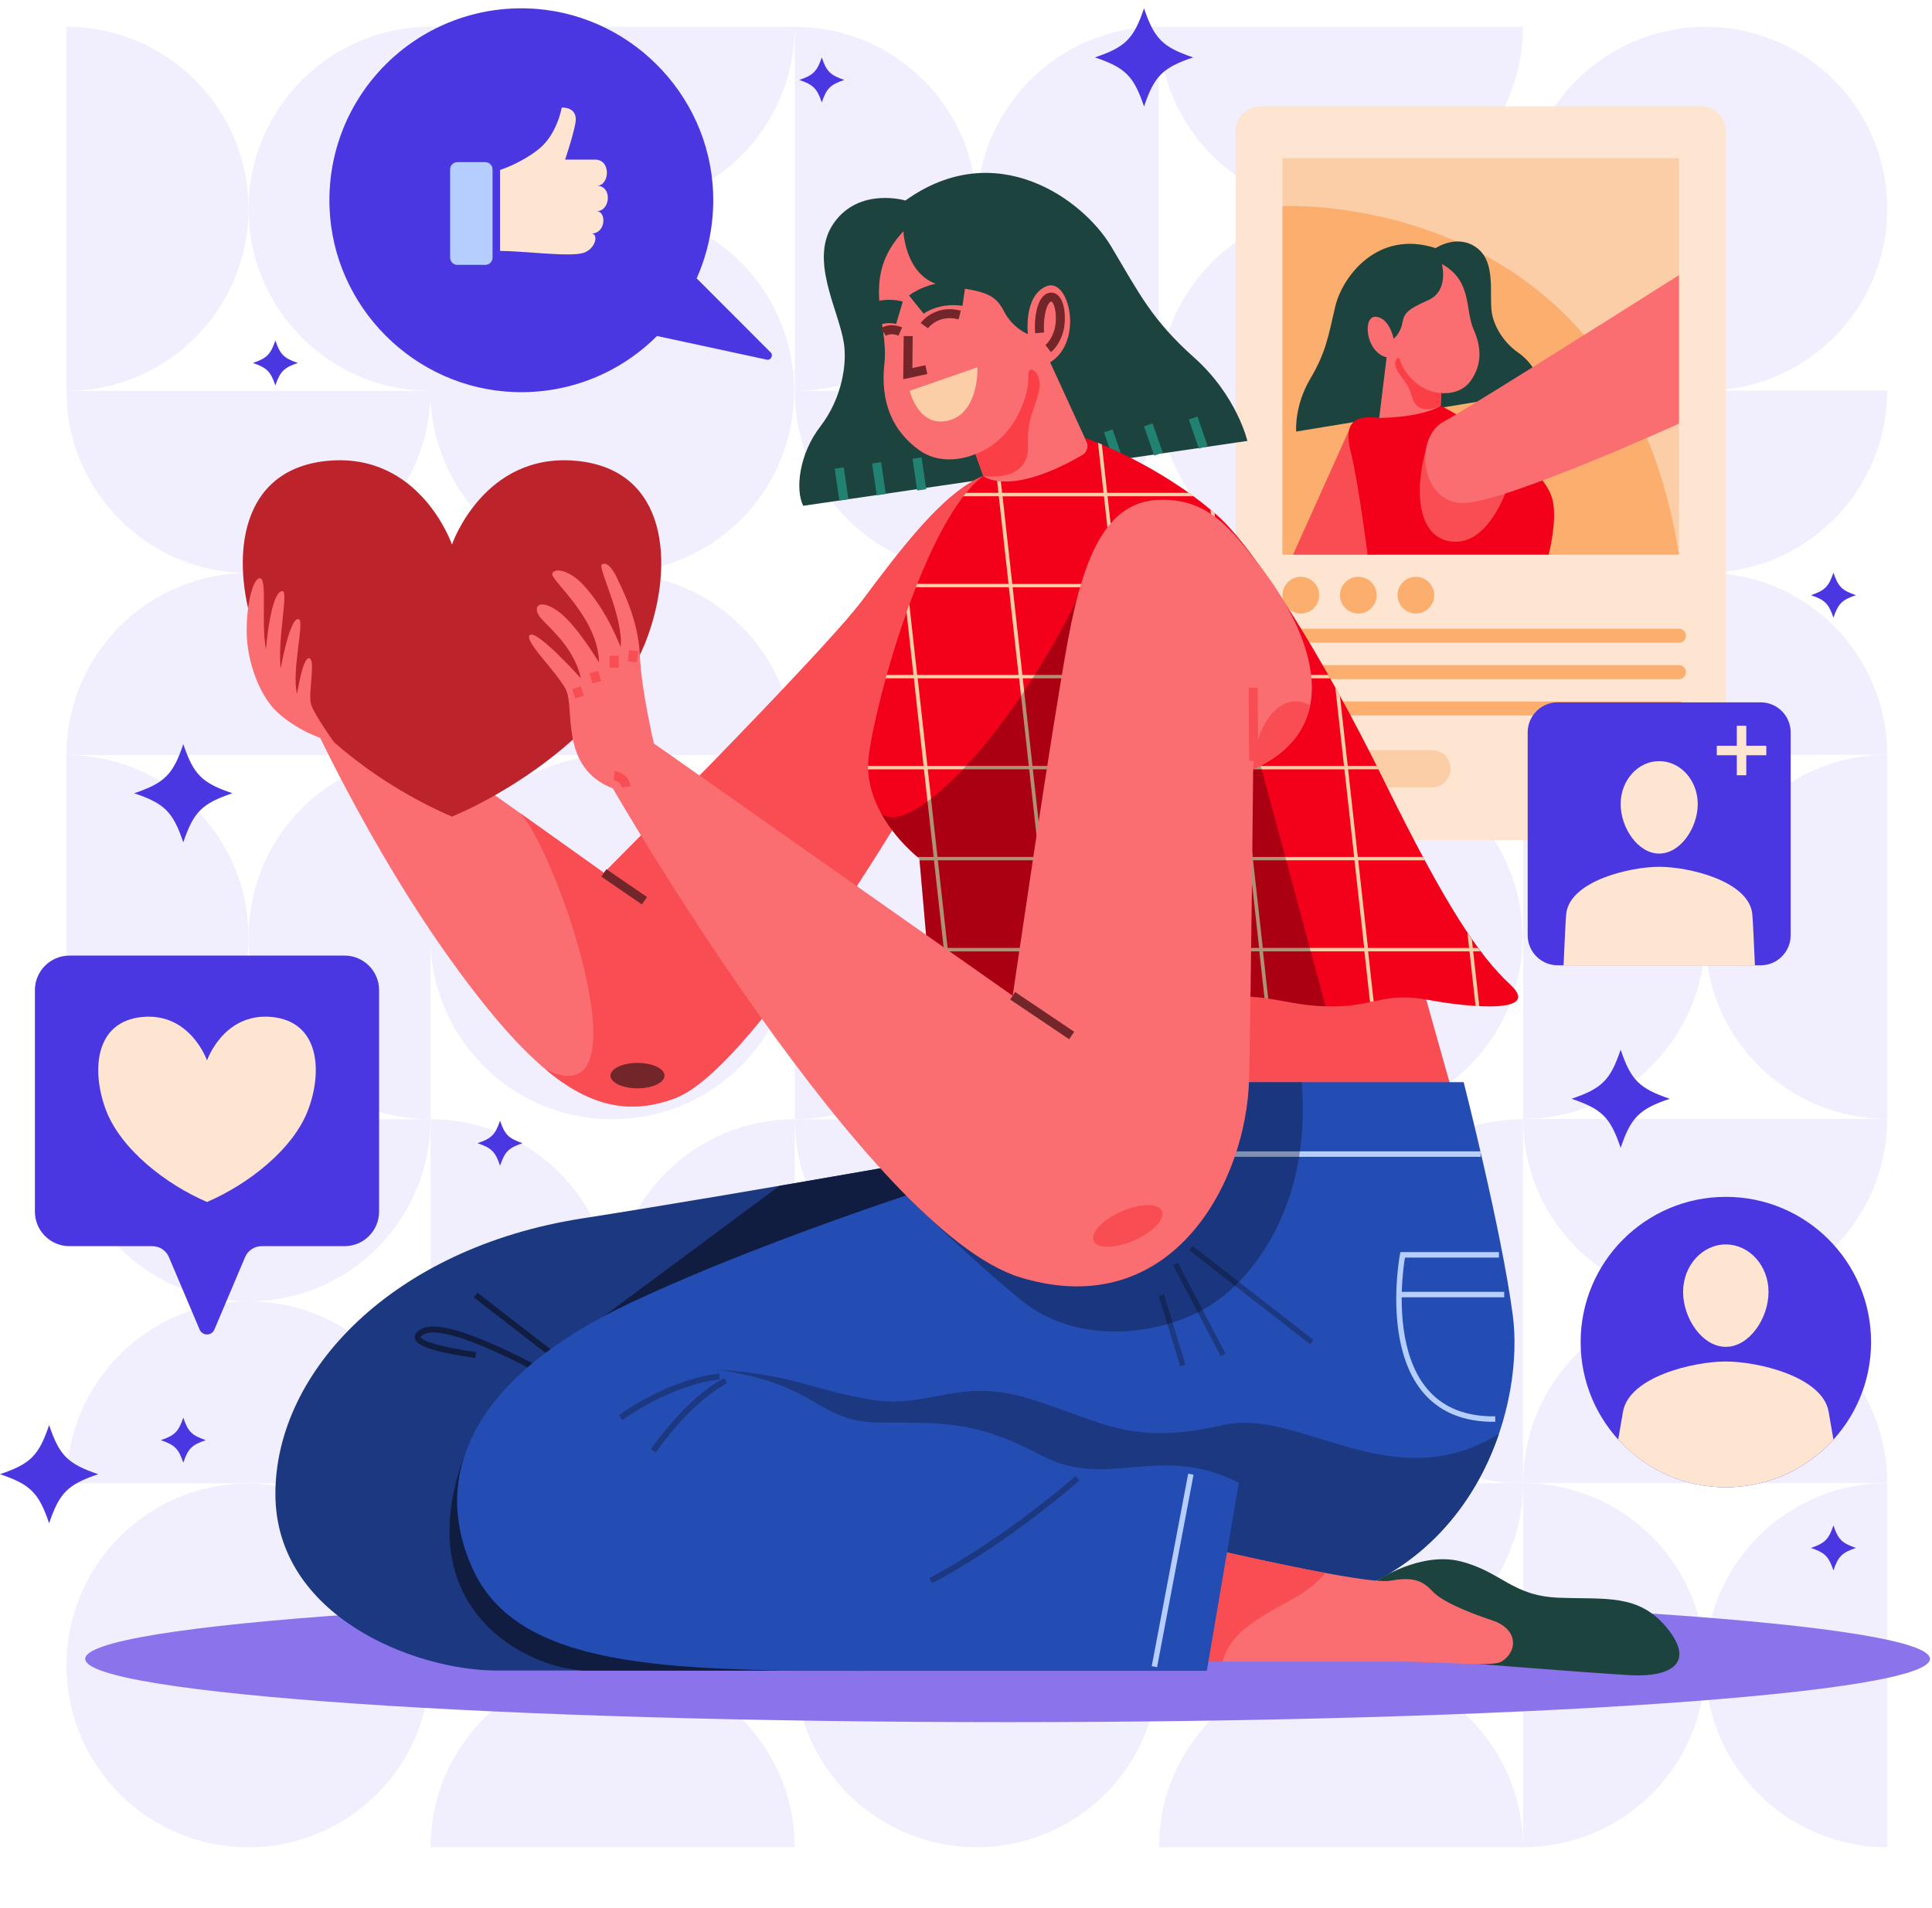 <?xml version="1.0" encoding="UTF-8"?> <svg xmlns="http://www.w3.org/2000/svg" width="163" height="161" viewBox="0 0 163 161" fill="none"><g id="Group 40732"><g id="Group" opacity="0.08"><path id="Vector" fill-rule="evenodd" clip-rule="evenodd" d="M5.604 32.982C14.088 32.982 20.964 26.102 20.964 17.622C20.964 9.138 14.088 2.262 5.604 2.262V32.986V32.982Z" fill="#4B37E1"></path><path id="Vector_2" fill-rule="evenodd" clip-rule="evenodd" d="M36.328 2.258C27.844 2.258 20.968 9.134 20.968 17.618C20.968 26.102 27.844 32.978 36.328 32.978V2.258Z" fill="#4B37E1"></path><path id="Vector_3" fill-rule="evenodd" clip-rule="evenodd" d="M5.604 94.428C14.088 94.428 20.964 87.547 20.964 79.067C20.964 70.583 14.088 63.707 5.604 63.707V94.432V94.428Z" fill="#4B37E1"></path><path id="Vector_4" fill-rule="evenodd" clip-rule="evenodd" d="M36.328 63.705C27.844 63.705 20.968 70.581 20.968 79.065C20.968 87.55 27.844 94.426 36.328 94.426V63.701V63.705Z" fill="#4B37E1"></path><path id="Vector_5" fill-rule="evenodd" clip-rule="evenodd" d="M36.328 125.152C44.812 125.152 51.688 118.276 51.688 109.792C51.688 101.308 44.812 94.432 36.328 94.432V125.156V125.152Z" fill="#4B37E1"></path><path id="Vector_6" fill-rule="evenodd" clip-rule="evenodd" d="M67.049 94.432C58.565 94.432 51.688 101.308 51.688 109.792C51.688 118.276 58.565 125.152 67.049 125.152V94.428V94.432Z" fill="#4B37E1"></path><path id="Vector_7" fill-rule="evenodd" clip-rule="evenodd" d="M36.328 63.702C36.328 55.218 29.452 48.342 20.968 48.342C12.483 48.342 5.607 55.218 5.607 63.702H36.332H36.328Z" fill="#4B37E1"></path><path id="Vector_8" fill-rule="evenodd" clip-rule="evenodd" d="M67.049 63.702C67.049 55.218 60.172 48.342 51.688 48.342C43.204 48.342 36.328 55.218 36.328 63.702H67.053H67.049Z" fill="#4B37E1"></path><path id="Vector_9" fill-rule="evenodd" clip-rule="evenodd" d="M5.604 32.982C5.604 41.467 12.48 48.343 20.964 48.343C29.448 48.343 36.324 41.467 36.324 32.982H5.604Z" fill="#4B37E1"></path><path id="Vector_10" fill-rule="evenodd" clip-rule="evenodd" d="M36.328 2.258C36.328 10.742 43.204 17.618 51.688 17.618C60.173 17.618 67.049 10.742 67.049 2.258H36.324H36.328Z" fill="#4B37E1"></path><path id="Vector_11" fill-rule="evenodd" clip-rule="evenodd" d="M36.328 125.151C36.328 116.667 29.452 109.791 20.968 109.791C12.483 109.791 5.607 116.671 5.607 125.151H36.332H36.328Z" fill="#4B37E1"></path><path id="Vector_12" fill-rule="evenodd" clip-rule="evenodd" d="M5.604 94.432C5.604 102.916 12.48 109.792 20.964 109.792C29.448 109.792 36.324 102.912 36.324 94.432H5.604Z" fill="#4B37E1"></path><path id="Vector_13" fill-rule="evenodd" clip-rule="evenodd" d="M67.049 155.854C67.049 147.37 60.172 140.494 51.688 140.494C43.204 140.494 36.328 147.37 36.328 155.854H67.053H67.049Z" fill="#4B37E1"></path><path id="Vector_14" fill-rule="evenodd" clip-rule="evenodd" d="M36.328 125.131C36.328 133.615 43.204 140.491 51.688 140.491C60.173 140.491 67.049 133.615 67.049 125.131H36.324H36.328Z" fill="#4B37E1"></path><path id="Vector_15" d="M26.827 154.686C34.659 151.442 38.378 142.463 35.134 134.632C31.89 126.801 22.912 123.082 15.08 126.326C7.249 129.57 3.53 138.548 6.774 146.379C10.018 154.211 18.996 157.929 26.827 154.686Z" fill="#4B37E1"></path><path id="Vector_16" d="M65.832 38.866C69.076 31.035 65.357 22.056 57.526 18.812C49.694 15.569 40.716 19.288 37.472 27.119C34.228 34.95 37.947 43.928 45.779 47.172C53.61 50.416 62.588 46.697 65.832 38.866Z" fill="#4B37E1"></path><path id="Vector_17" d="M66.804 81.544C68.162 73.177 62.48 65.293 54.113 63.935C45.746 62.577 37.862 68.258 36.504 76.625C35.146 84.993 40.828 92.876 49.195 94.235C57.562 95.593 65.446 89.911 66.804 81.544Z" fill="#4B37E1"></path><path id="Vector_18" fill-rule="evenodd" clip-rule="evenodd" d="M67.053 32.982C75.537 32.982 82.413 26.102 82.413 17.622C82.413 9.138 75.537 2.262 67.053 2.262V32.986V32.982Z" fill="#4B37E1"></path><path id="Vector_19" fill-rule="evenodd" clip-rule="evenodd" d="M97.773 2.258C89.289 2.258 82.413 9.134 82.413 17.618C82.413 26.102 89.289 32.978 97.773 32.978V2.258Z" fill="#4B37E1"></path><path id="Vector_20" fill-rule="evenodd" clip-rule="evenodd" d="M67.053 94.428C75.537 94.428 82.413 87.547 82.413 79.067C82.413 70.583 75.537 63.707 67.053 63.707V94.432V94.428Z" fill="#4B37E1"></path><path id="Vector_21" fill-rule="evenodd" clip-rule="evenodd" d="M97.773 63.705C89.289 63.705 82.413 70.581 82.413 79.065C82.413 87.55 89.289 94.426 97.773 94.426V63.701V63.705Z" fill="#4B37E1"></path><path id="Vector_22" fill-rule="evenodd" clip-rule="evenodd" d="M97.777 125.152C106.261 125.152 113.138 118.276 113.138 109.792C113.138 101.308 106.261 94.432 97.777 94.432V125.156V125.152Z" fill="#4B37E1"></path><path id="Vector_23" fill-rule="evenodd" clip-rule="evenodd" d="M128.498 94.432C120.014 94.432 113.138 101.308 113.138 109.792C113.138 118.276 120.014 125.152 128.498 125.152V94.428V94.432Z" fill="#4B37E1"></path><path id="Vector_24" fill-rule="evenodd" clip-rule="evenodd" d="M97.773 63.702C97.773 55.218 90.897 48.342 82.413 48.342C73.929 48.342 67.053 55.218 67.053 63.702H97.777H97.773Z" fill="#4B37E1"></path><path id="Vector_25" fill-rule="evenodd" clip-rule="evenodd" d="M128.498 63.702C128.498 55.218 121.622 48.342 113.138 48.342C104.653 48.342 97.777 55.218 97.777 63.702H128.502H128.498Z" fill="#4B37E1"></path><path id="Vector_26" fill-rule="evenodd" clip-rule="evenodd" d="M67.053 32.982C67.053 41.467 73.929 48.343 82.413 48.343C90.897 48.343 97.773 41.467 97.773 32.982H67.049H67.053Z" fill="#4B37E1"></path><path id="Vector_27" fill-rule="evenodd" clip-rule="evenodd" d="M97.773 2.258C97.773 10.742 104.65 17.618 113.134 17.618C121.618 17.618 128.494 10.742 128.494 2.258H97.769H97.773Z" fill="#4B37E1"></path><path id="Vector_28" fill-rule="evenodd" clip-rule="evenodd" d="M97.773 125.151C97.773 116.667 90.897 109.791 82.413 109.791C73.929 109.791 67.053 116.671 67.053 125.151H97.777H97.773Z" fill="#4B37E1"></path><path id="Vector_29" fill-rule="evenodd" clip-rule="evenodd" d="M67.053 94.432C67.053 102.916 73.929 109.792 82.413 109.792C90.897 109.792 97.773 102.912 97.773 94.432H67.049H67.053Z" fill="#4B37E1"></path><path id="Vector_30" fill-rule="evenodd" clip-rule="evenodd" d="M128.498 155.854C128.498 147.37 121.622 140.494 113.138 140.494C104.653 140.494 97.777 147.37 97.777 155.854H128.502H128.498Z" fill="#4B37E1"></path><path id="Vector_31" fill-rule="evenodd" clip-rule="evenodd" d="M97.777 125.131C97.777 133.615 104.654 140.491 113.138 140.491C121.622 140.491 128.498 133.615 128.498 125.131H97.773H97.777Z" fill="#4B37E1"></path><path id="Vector_32" d="M88.275 154.682C96.106 151.438 99.825 142.46 96.581 134.628C93.337 126.797 84.359 123.078 76.528 126.322C68.696 129.566 64.977 138.544 68.221 146.375C71.465 154.207 80.443 157.926 88.275 154.682Z" fill="#4B37E1"></path><path id="Vector_33" fill-rule="evenodd" clip-rule="evenodd" d="M159.223 125.127C150.738 125.127 143.862 132.007 143.862 140.487C143.862 148.971 150.738 155.848 159.223 155.848V125.123V125.127Z" fill="#4B37E1"></path><path id="Vector_34" fill-rule="evenodd" clip-rule="evenodd" d="M128.498 155.851C136.982 155.851 143.858 148.975 143.858 140.491C143.858 132.007 136.982 125.131 128.498 125.131V155.855V155.851Z" fill="#4B37E1"></path><path id="Vector_35" fill-rule="evenodd" clip-rule="evenodd" d="M159.223 63.684C150.738 63.684 143.862 70.56 143.862 79.044C143.862 87.528 150.738 94.404 159.223 94.404V63.68V63.684Z" fill="#4B37E1"></path><path id="Vector_36" fill-rule="evenodd" clip-rule="evenodd" d="M128.498 94.404C136.982 94.404 143.858 87.524 143.858 79.044C143.858 70.564 136.982 63.684 128.498 63.684V94.408V94.404Z" fill="#4B37E1"></path><path id="Vector_37" fill-rule="evenodd" clip-rule="evenodd" d="M128.498 94.408C128.498 102.892 135.374 109.768 143.858 109.768C152.343 109.768 159.219 102.892 159.219 94.408H128.494H128.498Z" fill="#4B37E1"></path><path id="Vector_38" fill-rule="evenodd" clip-rule="evenodd" d="M159.222 125.128C159.222 116.644 152.346 109.768 143.862 109.768C135.378 109.768 128.502 116.644 128.502 125.128H159.226H159.222Z" fill="#4B37E1"></path><path id="Vector_39" fill-rule="evenodd" clip-rule="evenodd" d="M128.498 32.957C128.498 41.441 135.374 48.317 143.858 48.317C152.343 48.317 159.219 41.441 159.219 32.957H128.494H128.498Z" fill="#4B37E1"></path><path id="Vector_40" fill-rule="evenodd" clip-rule="evenodd" d="M159.222 63.681C159.222 55.196 152.346 48.32 143.862 48.32C135.378 48.32 128.502 55.196 128.502 63.681H159.226H159.222Z" fill="#4B37E1"></path><path id="Vector_41" d="M159.028 20.069C160.386 11.702 154.704 3.818 146.337 2.46C137.97 1.102 130.086 6.784 128.728 15.151C127.37 23.518 133.051 31.402 141.419 32.76C149.786 34.118 157.67 28.436 159.028 20.069Z" fill="#4B37E1"></path><path id="Vector_42" d="M127.28 38.864C130.524 31.033 126.805 22.054 118.974 18.811C111.142 15.567 102.164 19.286 98.92 27.117C95.677 34.948 99.395 43.926 107.227 47.17C115.058 50.414 124.036 46.695 127.28 38.864Z" fill="#4B37E1"></path><path id="Vector_43" d="M128.255 81.546C129.613 73.179 123.932 65.295 115.564 63.937C107.197 62.578 99.314 68.26 97.955 76.627C96.597 84.995 102.279 92.878 110.646 94.237C119.013 95.595 126.897 89.913 128.255 81.546Z" fill="#4B37E1"></path></g><g id="Group_2"><g id="Group_3"><path id="Vector_44" d="M143.512 8.963H106.34C105.185 8.963 104.248 9.9 104.248 11.055V68.783C104.248 69.938 105.185 70.875 106.34 70.875H143.512C144.667 70.875 145.604 69.938 145.604 68.783V11.055C145.604 9.9 144.667 8.963 143.512 8.963Z" fill="#FDE5D1"></path><g id="Group_4"><path id="Vector_45" d="M111.296 50.214C111.296 51.07 110.604 51.762 109.748 51.762C108.892 51.762 108.2 51.07 108.2 50.214C108.2 49.358 108.892 48.666 109.748 48.666C110.604 48.666 111.296 49.358 111.296 50.214Z" fill="#FBAE6E"></path><path id="Vector_46" d="M116.148 50.214C116.148 51.07 115.456 51.762 114.6 51.762C113.744 51.762 113.052 51.07 113.052 50.214C113.052 49.358 113.744 48.666 114.6 48.666C115.456 48.666 116.148 49.358 116.148 50.214Z" fill="#FBAE6E"></path><path id="Vector_47" d="M121.004 50.214C121.004 51.07 120.312 51.762 119.456 51.762C118.6 51.762 117.908 51.07 117.908 50.214C117.908 49.358 118.6 48.666 119.456 48.666C120.312 48.666 121.004 49.358 121.004 50.214Z" fill="#FBAE6E"></path></g><g id="Group_5"><path id="Vector_48" d="M108.2 53.635H141.652" stroke="#FBAE6E" stroke-width="1.18" stroke-linecap="round" stroke-linejoin="round"></path><path id="Vector_49" d="M108.2 56.707H141.652" stroke="#FBAE6E" stroke-width="1.18" stroke-linecap="round" stroke-linejoin="round"></path><path id="Vector_50" d="M108.2 59.775H141.652" stroke="#FBAE6E" stroke-width="1.18" stroke-linecap="round" stroke-linejoin="round"></path></g><path id="Vector_51" d="M120.804 66.435H109.408C108.536 66.435 107.832 65.731 107.832 64.859C107.832 63.987 108.536 63.283 109.408 63.283H120.804C121.676 63.283 122.38 63.987 122.38 64.859C122.38 65.731 121.676 66.435 120.804 66.435Z" fill="#FCCEA8"></path><g id="Group_6"><path id="Vector_52" d="M141.652 13.344H108.2V46.796H141.652V13.344Z" fill="#FCCEA8"></path><path id="Vector_53" d="M108.2 17.395C108.2 17.395 136.772 15.795 141.652 46.795H108.2V17.395Z" fill="#FBAE6E"></path><path id="Vector_54" d="M113.828 36.26L109.092 46.796H116.148L113.828 36.26Z" fill="#F94D54"></path><g id="Group_7"><path id="Vector_55" d="M129.96 33.023L109.356 36.411C109.356 36.411 109.184 34.259 110.536 31.975C111.888 29.691 112.068 28.355 112.652 25.867C113.236 23.379 116.2 19.335 121.124 20.935C121.124 20.935 122.964 19.679 124.604 20.915C126.244 22.151 125.624 24.795 125.86 26.367C126 27.315 126.696 28.787 128.088 29.751C129.4 30.659 130.096 32.187 129.96 33.023Z" fill="#1C433D"></path><path id="Vector_56" d="M121.647 22.271C121.647 22.271 122.271 24.535 120.507 25.32C118.743 26.104 118.459 26.419 118.311 27.264C118.163 28.111 117.579 28.584 117.579 28.584C117.579 28.584 117.247 26.835 116.091 26.724C114.935 26.611 115.183 29.7 116.987 30.148L116.303 35.736L121.495 35.172L121.591 33.16C121.591 33.16 123.159 33.364 124.031 32.191C124.903 31.02 125.119 29.576 124.343 27.84C123.567 26.104 124.247 23.712 121.643 22.271H121.647Z" fill="#FA6E71"></path><path id="Vector_57" d="M121.591 33.159C119.707 33.075 118.391 31.383 118.135 30.411C117.987 29.855 117.435 30.483 117.895 31.271C118.355 32.059 118.791 32.287 119.139 33.523C119.619 35.231 121.555 34.239 121.555 34.239L121.587 33.159H121.591Z" fill="#FA3F47"></path></g><path id="Vector_58" d="M116.364 35.26C116.364 35.26 119.824 35.268 121.56 34.24C121.56 34.24 129.74 38.404 130.916 41.924C131.488 43.632 130.656 46.796 130.656 46.796H115.388C115.388 46.796 114.572 40.524 113.964 38.14C113.356 35.756 114.148 34.976 116.36 35.26H116.364Z" fill="#F3001A"></path><path id="Vector_59" d="M120.592 36.94C118.996 41.819 119.788 45.708 122.812 45.708C125.836 45.708 127.288 40.835 127.288 40.835L120.592 36.94Z" fill="#F94D54"></path><path id="Vector_60" d="M141.653 23.211C141.653 23.211 124.277 34.227 121.761 35.595C119.245 36.963 119.857 42.731 123.725 42.427C127.593 42.119 141.653 35.743 141.653 35.743V23.215V23.211Z" fill="#FA6E71"></path></g></g><path id="Vector_61" d="M85.008 145.299C127.987 145.299 162.828 142.908 162.828 139.959C162.828 137.01 127.987 134.619 85.008 134.619C42.03 134.619 7.188 137.01 7.188 139.959C7.188 142.908 42.03 145.299 85.008 145.299Z" fill="#8B74EB"></path><g id="Group_8"><path id="Vector_62" d="M29.068 80.623H5.86C4.252 80.623 2.944 81.927 2.944 83.539V102.223C2.944 103.831 4.248 105.139 5.86 105.139H12.852C13.464 105.139 14.016 105.503 14.252 106.067L16.84 112.175C17.072 112.727 17.856 112.727 18.088 112.175L20.676 106.067C20.916 105.503 21.468 105.139 22.076 105.139H29.068C30.676 105.139 31.984 103.835 31.984 102.223V83.539C31.984 81.931 30.68 80.623 29.068 80.623Z" fill="#4B37E1"></path><path id="Vector_63" d="M22.929 85.803C18.861 85.415 17.465 89.472 17.465 89.472C17.465 89.472 16.069 85.415 12.001 85.803C7.965 86.188 7.717 90.376 8.921 93.608C10.165 96.948 13.985 99.915 17.465 101.412C20.949 99.915 24.765 96.948 26.009 93.608C27.213 90.376 26.965 86.192 22.929 85.803Z" fill="#FDE5D1"></path></g><g id="Group_9"><path id="Vector_64" d="M44.444 0.708C52.904 0.944 59.832 7.792 60.164 16.248C60.264 18.832 59.756 21.288 58.776 23.484L65.016 29.732C65.272 29.988 65.036 30.42 64.684 30.344L55.432 28.348C52.384 31.392 48.132 33.228 43.452 33.08C34.98 32.808 28.08 25.912 27.8 17.444C27.492 8.096 35.108 0.448 44.448 0.708H44.444Z" fill="#4B37E1"></path><g id="Group_10"><path id="Vector_65" d="M40.944 13.68H38.588C38.25 13.68 37.976 13.954 37.976 14.292V21.736C37.976 22.074 38.25 22.348 38.588 22.348H40.944C41.282 22.348 41.556 22.074 41.556 21.736V14.292C41.556 13.954 41.282 13.68 40.944 13.68Z" fill="#B5CEFD"></path><path id="Vector_66" d="M42.188 21.168V14.336C42.188 14.336 43.859 13.832 45.435 12.596C47.008 11.356 47.392 9.076 47.392 9.076C47.392 9.076 48.788 8.976 48.551 10.364C48.376 11.396 47.679 13.464 47.679 13.464H50.191C51.596 13.464 51.431 15.672 50.359 15.672C51.667 15.672 51.523 17.82 50.328 17.82C51.184 17.82 51.136 19.704 49.892 19.704C50.508 19.704 50.291 20.972 49.236 21.332C48.139 21.704 44.056 21.168 42.196 21.168H42.188Z" fill="#FDE5D1"></path></g></g><g id="Group_11"><path id="Vector_67" d="M145.608 125.483C152.375 125.483 157.86 119.997 157.86 113.231C157.86 106.464 152.375 100.979 145.608 100.979C138.842 100.979 133.356 106.464 133.356 113.231C133.356 119.997 138.842 125.483 145.608 125.483Z" fill="#4B37E1"></path><path id="Vector_68" d="M149.208 109.002C149.208 111.218 147.596 113.634 145.604 113.634C143.612 113.634 142 111.218 142 109.002C142 106.786 143.612 104.994 145.604 104.994C147.596 104.994 149.208 106.79 149.208 109.002Z" fill="#FDE5D1"></path><path id="Vector_69" d="M154.28 119.115C153.772 116.155 148.336 114.871 145.604 114.871C142.872 114.871 137.436 116.155 136.928 119.115C136.804 119.847 136.664 120.655 136.524 121.459C138.764 123.931 142.004 125.483 145.604 125.483C149.204 125.483 152.44 123.931 154.684 121.459C154.544 120.655 154.408 119.847 154.28 119.115Z" fill="#FDE5D1"></path></g><g id="Group_12"><path id="Vector_70" d="M140.876 92.703C138.304 93.571 137.6 94.275 136.732 96.847C135.864 94.275 135.16 93.571 132.588 92.703C135.16 91.835 135.864 91.131 136.732 88.559C137.6 91.131 138.304 91.835 140.876 92.703Z" fill="#4B37E1"></path><path id="Vector_71" d="M19.608 66.927C17.036 67.795 16.332 68.499 15.464 71.071C14.596 68.499 13.892 67.795 11.32 66.927C13.892 66.059 14.596 65.355 15.464 62.783C16.332 65.355 17.036 66.059 19.608 66.927Z" fill="#4B37E1"></path><path id="Vector_72" d="M100.664 4.843C98.092 5.711 97.388 6.415 96.52 8.987C95.652 6.415 94.948 5.711 92.376 4.843C94.948 3.975 95.652 3.271 96.52 0.699C97.388 3.271 98.092 3.975 100.664 4.843Z" fill="#4B37E1"></path><path id="Vector_73" d="M8.288 124.378C5.716 125.246 5.012 125.95 4.144 128.522C3.276 125.95 2.572 125.246 0 124.378C2.572 123.51 3.276 122.806 4.144 120.234C5.012 122.806 5.716 123.51 8.288 124.378Z" fill="#4B37E1"></path><path id="Vector_74" d="M156.584 130.599C155.404 130.995 155.084 131.319 154.684 132.499C154.288 131.319 153.964 130.999 152.784 130.599C153.964 130.203 154.284 129.879 154.684 128.699C155.08 129.879 155.404 130.199 156.584 130.599Z" fill="#4B37E1"></path><path id="Vector_75" d="M44.088 96.451C42.908 96.847 42.588 97.171 42.188 98.351C41.792 97.171 41.468 96.851 40.288 96.451C41.468 96.055 41.788 95.731 42.188 94.551C42.584 95.731 42.908 96.051 44.088 96.451Z" fill="#4B37E1"></path><path id="Vector_76" d="M71.232 6.744C70.052 7.14 69.732 7.464 69.332 8.644C68.936 7.464 68.612 7.144 67.432 6.744C68.612 6.348 68.932 6.024 69.332 4.844C69.728 6.024 70.052 6.344 71.232 6.744Z" fill="#4B37E1"></path><path id="Vector_77" d="M25.132 30.623C23.952 31.019 23.632 31.343 23.232 32.523C22.836 31.343 22.512 31.023 21.332 30.623C22.512 30.227 22.832 29.903 23.232 28.723C23.628 29.903 23.952 30.223 25.132 30.623Z" fill="#4B37E1"></path><path id="Vector_78" d="M17.364 121.507C16.184 121.903 15.864 122.227 15.464 123.407C15.069 122.227 14.745 121.907 13.565 121.507C14.745 121.111 15.065 120.787 15.464 119.607C15.861 120.787 16.184 121.107 17.364 121.507Z" fill="#4B37E1"></path><path id="Vector_79" d="M156.584 50.215C155.404 50.611 155.084 50.934 154.684 52.114C154.288 50.934 153.964 50.614 152.784 50.215C153.964 49.819 154.284 49.495 154.684 48.315C155.08 49.495 155.404 49.815 156.584 50.215Z" fill="#4B37E1"></path></g><g id="Group_13"><path id="Vector_80" d="M67.764 42.674L105.24 37.202C105.24 37.202 104.356 33.39 100.764 30.182C97.172 26.978 96.12 24.766 93.744 20.786C91.368 16.806 84.016 11.446 76.388 16.918C76.388 16.918 72.52 15.758 70.364 18.798C68.208 21.838 70.736 26.066 71.192 28.914C71.468 30.626 71.08 33.558 69.204 35.99C67.432 38.282 67.072 41.302 67.768 42.678L67.764 42.674Z" fill="#1C433D"></path><path id="Vector_81" d="M76.22 19.514C76.22 19.514 76.384 23.77 79.868 24.158C83.352 24.546 84.012 24.93 84.732 26.314C85.452 27.694 86.72 28.194 86.72 28.194C86.72 28.194 86.332 24.99 88.268 24.158C90.204 23.33 91.472 28.802 88.6 30.57L92.856 39.854L83.572 41.734L82.3 38.306C82.3 38.306 79.704 39.522 77.548 37.974C75.392 36.426 74.232 34.05 74.62 30.622C75.008 27.194 72.52 23.438 76.224 19.51L76.22 19.514Z" fill="#FA6E71"></path><path id="Vector_82" d="M82.3 38.307C85.512 37.131 86.852 33.479 86.76 31.659C86.708 30.615 88.012 31.399 87.644 33.015C87.28 34.631 86.652 35.267 86.732 37.591C86.84 40.807 82.948 40.159 82.948 40.159L82.296 38.307H82.3Z" fill="#FA3F47"></path><path id="Vector_83" d="M87.712 28.082C87.608 27.03 87.856 25.126 88.656 25.07C89.456 25.014 89.624 26.922 89.32 27.946C89.016 28.97 88.436 29.41 88.436 29.41" stroke="#732629" stroke-width="0.76" stroke-miterlimit="10"></path><path id="Vector_84" d="M76.624 28.357L76.588 31.525L78.156 31.185" stroke="#732629" stroke-width="0.76" stroke-miterlimit="10"></path><path id="Vector_85" d="M76.748 32.974L82.468 30.986C82.468 30.986 82.628 34.67 80.176 35.434C77.524 36.262 76.748 32.974 76.748 32.974Z" fill="#FCCEA8"></path><path id="Vector_86" d="M80.967 26.579C79.003 26.055 77.983 27.475 77.983 27.475" stroke="#732629" stroke-width="0.76" stroke-miterlimit="10"></path><path id="Vector_87" d="M75.96 27.97C75.96 27.97 75.132 27.602 74.532 28.021" stroke="#732629" stroke-width="0.76" stroke-miterlimit="10"></path><path id="Vector_88" d="M77.311 25.699C77.311 25.699 78.847 24.463 81.344 24.827" stroke="#1C433D" stroke-width="1.97" stroke-miterlimit="10"></path><path id="Vector_89" d="M75.887 26.386C75.887 26.386 75.075 26.146 74.155 26.386" stroke="#1C433D" stroke-width="1.97" stroke-miterlimit="10"></path><path id="Vector_90" d="M70.804 39.486L71.196 42.17" stroke="#218272" stroke-width="0.77" stroke-miterlimit="10"></path><path id="Vector_91" d="M73.956 39.047L74.352 41.735" stroke="#218272" stroke-width="0.77" stroke-miterlimit="10"></path><path id="Vector_92" d="M77.372 38.647L77.764 41.331" stroke="#218272" stroke-width="0.77" stroke-miterlimit="10"></path><path id="Vector_93" d="M100.664 35.266L101.516 37.73" stroke="#218272" stroke-width="0.77" stroke-miterlimit="10"></path><path id="Vector_94" d="M96.88 35.846L97.736 38.314" stroke="#218272" stroke-width="0.77" stroke-miterlimit="10"></path><path id="Vector_95" d="M93.504 36.353L94.36 38.822" stroke="#218272" stroke-width="0.77" stroke-miterlimit="10"></path><g id="Group_14"><path id="Vector_96" d="M82.952 40.158C79.564 41.574 76.04 46.274 72.724 50.698C69.408 55.122 50.952 73.646 50.952 73.646L28.836 57.886L25.796 59.682C25.796 59.682 30.98 71.294 38.308 81.386C45.636 91.478 50.688 95.026 56.968 92.654C64.244 89.906 79.776 62.518 79.776 62.518L82.956 40.158H82.952Z" fill="#FA6E71"></path><path id="Vector_97" d="M46.032 90.23C49.748 93.338 53.128 94.098 56.964 92.65C64.24 89.902 79.772 62.514 79.772 62.514L82.952 40.154C79.564 41.57 76.04 46.27 72.724 50.694C69.408 55.118 50.952 73.642 50.952 73.642L43.88 68.602C46.944 71.774 54.804 94.578 46.036 90.226L46.032 90.23Z" fill="#F94D54"></path><path id="Vector_98" d="M56.064 90.75C56.064 91.342 55.044 91.822 53.784 91.822C52.524 91.822 51.504 91.342 51.504 90.75C51.504 90.158 52.524 89.678 53.784 89.678C55.044 89.678 56.064 90.158 56.064 90.75Z" fill="#732629"></path><path id="Vector_99" d="M50.948 73.647L54.372 75.995" stroke="#732629" stroke-width="0.76" stroke-miterlimit="10"></path></g><g id="Group_15"><path id="Vector_100" d="M119.547 81.557L123.487 95.553H83.819L82.903 81.557H119.547Z" fill="#F94D54"></path><path id="Vector_101" d="M82.951 40.157C82.951 40.157 85.1 41.997 91.311 38.393C91.704 38.165 91.859 37.677 91.671 37.265L91.523 36.941C91.523 36.941 97.62 39.021 102.684 43.473C105.832 46.241 111.6 55.329 116.78 65.885C121.96 76.441 124.791 80.641 127.431 83.085C130.071 85.529 124.108 85.041 120.492 84.357C116.876 83.673 115.9 84.913 112.48 84.913C109.06 84.913 107.692 84.065 104.564 84.065C101.436 84.065 101.656 84.913 97.736 84.913C93.816 84.913 92.347 83.869 89.903 83.869C87.46 83.869 85.74 84.913 82.299 84.913H78.663L77.567 72.433C77.567 72.433 72.704 68.721 73.291 63.833C73.879 58.945 78.147 43.745 82.951 40.157Z" fill="#F3001A"></path><path id="Vector_102" d="M123.968 79.977H115.412L114.592 72.585H120.204C120.152 72.489 120.1 72.393 120.048 72.297H114.556L113.736 64.905H116.292C116.244 64.809 116.196 64.713 116.148 64.617H113.704L113.048 58.713C112.92 58.477 112.788 58.245 112.66 58.013L113.392 64.621H104.836L104.016 57.229H112.22C112.164 57.133 112.112 57.037 112.056 56.941H103.984L103.164 49.549H107.532C107.468 49.453 107.404 49.357 107.336 49.261H103.132L102.468 43.289C102.356 43.189 102.24 43.093 102.124 42.997L102.82 49.261H94.263L93.444 41.869H100.692C100.56 41.773 100.428 41.677 100.296 41.581H93.412L92.96 37.497C92.844 37.449 92.736 37.405 92.635 37.361L93.103 41.581H84.547L84.439 40.605C84.328 40.597 84.224 40.585 84.124 40.569L84.236 41.581H81.504C81.427 41.673 81.352 41.769 81.275 41.869H84.267L85.088 49.261H77.379C77.34 49.357 77.303 49.453 77.263 49.549H85.115L85.936 56.941H77.379L76.716 50.981C76.635 51.201 76.555 51.417 76.48 51.637L77.067 56.941H74.796C74.767 57.037 74.743 57.133 74.716 57.229H77.1L77.919 64.621H73.228C73.228 64.717 73.228 64.813 73.231 64.909H77.951L78.772 72.301H77.383C77.487 72.389 77.547 72.437 77.547 72.437L77.559 72.589H78.799L79.62 79.981H78.207L78.231 80.269H79.647L80.163 84.917H80.475L79.96 80.269H88.516L88.924 83.925C89.023 83.913 89.127 83.905 89.231 83.897L88.828 80.265H97.383L97.9 84.913C98.007 84.913 98.108 84.913 98.207 84.909L97.692 80.265H106.248L106.684 84.205C106.792 84.221 106.896 84.233 107 84.249L106.556 80.265H115.112L115.588 84.545C115.688 84.525 115.792 84.501 115.892 84.481L115.424 80.265H123.98L124.492 84.877C124.596 84.885 124.7 84.889 124.804 84.893L124.288 80.265H124.904C124.832 80.173 124.764 80.077 124.692 79.977H124.256L124.176 79.253C124.056 79.077 123.932 78.897 123.804 78.709L123.944 79.973L123.968 79.977ZM113.428 64.909L114.248 72.301H105.692L104.872 64.909H113.428ZM105.384 72.301H96.828L96.007 64.909H104.564L105.384 72.301ZM95.695 64.909L96.516 72.301H87.96L87.139 64.909H95.695ZM87.108 64.621L86.287 57.229H94.844L95.663 64.621H87.108ZM104.528 64.621H95.972L95.151 57.229H103.708L104.528 64.621ZM102.856 49.553L103.676 56.945H95.12L94.299 49.553H102.856ZM84.584 41.877H93.139L93.96 49.269H85.403L84.584 41.877ZM85.436 49.553H93.992L94.811 56.945H86.255L85.436 49.553ZM77.424 57.229H85.98L86.799 64.621H78.243L77.424 57.229ZM78.275 64.905H86.832L87.651 72.297H79.096L78.275 64.905ZM79.948 79.973L79.127 72.581H87.683L88.504 79.973H79.948ZM88.811 79.973L87.992 72.581H96.547L97.368 79.973H88.811ZM97.675 79.973L96.856 72.581H105.412L106.232 79.973H97.675ZM106.54 79.973L105.72 72.581H114.276L115.096 79.973H106.54Z" fill="#FCCEA8"></path><path id="Vector_103" opacity="0.3" d="M106.236 64.141L93.444 44.637C87.652 59.889 77.04 70.985 74.352 68.641C75.636 70.957 77.568 72.437 77.568 72.437L78.664 84.917H82.3C85.74 84.917 87.46 83.873 89.904 83.873C92.348 83.873 93.812 84.917 97.736 84.917C101.66 84.917 101.436 84.069 104.564 84.069C107.488 84.069 108.872 84.813 111.836 84.909L106.24 64.149L106.236 64.141Z" fill="black"></path></g><g id="Group_16"><path id="Vector_104" d="M67.323 140.942H41.895C35.051 140.942 23.235 136.402 23.235 126.034C23.235 115.666 33.187 105.298 49.051 102.81C63.755 100.502 85.439 96.59 85.439 96.59L67.327 140.942H67.323Z" fill="#1C3880"></path><path id="Vector_105" d="M50.947 111.04L39.643 121.64C33.967 135.012 43.667 140.58 49.195 140.948H67.323L85.435 96.596C85.435 96.596 76.235 98.256 65.759 100.052L50.947 111.044V111.04Z" fill="#101D41"></path><path id="Vector_106" d="M40.132 109.268L47.804 115.204" stroke="#101D41" stroke-width="0.5" stroke-miterlimit="10"></path><path id="Vector_107" d="M46.456 116.135C46.456 116.135 37.852 111.195 35.672 112.343C33.496 113.491 40.132 114.319 40.132 114.319" stroke="#101D41" stroke-width="0.5" stroke-miterlimit="10"></path><path id="Vector_108" d="M82.903 91.303H123.487C123.487 91.303 126.699 103.847 127.635 111.003C128.567 118.155 125.063 131.323 111.835 135.055C98.607 138.787 89.275 140.963 72.791 140.963C56.307 140.963 43.763 140.755 39.927 132.463C36.091 124.171 40.343 115.979 53.095 109.967C65.847 103.955 82.907 98.771 82.907 98.771V91.307L82.903 91.303Z" fill="#244DB3"></path><path id="Vector_109" d="M100.472 105.299L110.68 113.231" stroke="#1C3880" stroke-width="0.46" stroke-miterlimit="10"></path><path id="Vector_110" d="M99.176 106.646L103.196 114.318" stroke="#1C3880" stroke-width="0.46" stroke-miterlimit="10"></path><path id="Vector_111" d="M97.983 109.268L99.795 115.204" stroke="#1C3880" stroke-width="0.46" stroke-miterlimit="10"></path><path id="Vector_112" d="M124.927 97.371H101.819" stroke="#B5CEFD" stroke-width="0.46" stroke-miterlimit="10"></path><path id="Vector_113" opacity="0.3" d="M77.079 101.495C77.079 101.495 81.703 106.063 86.195 109.723C90.687 113.387 97.255 112.763 101.399 110.551C105.547 108.339 110.675 101.823 109.831 91.303H97.875L77.075 101.495H77.079Z" fill="black"></path><path id="Vector_114" d="M126.464 120.97C117.46 126.542 109.696 118.75 103.196 120.23C95.448 121.994 93.216 120.022 86.992 118.054C80.772 116.086 78.388 118.986 73.244 118.054C68.1 117.122 66.88 115.982 60.556 115.566L66.984 140.862L67.324 140.946C69.092 140.962 70.912 140.966 72.788 140.966C89.272 140.966 98.604 138.79 111.832 135.058C120.008 132.75 124.468 126.838 126.46 120.974L126.464 120.97Z" fill="#1C3880"></path><g id="Group_17"><path id="Vector_115" d="M116.163 133.364C116.163 133.364 119.839 130.86 123.263 131.74C126.683 132.62 127.567 134.644 131.507 134.8C135.447 134.956 138.247 134.436 140.631 137.34C143.015 140.244 141.099 141.54 137.467 141.332C133.839 141.124 123.019 140.256 123.019 140.256L116.167 133.364H116.163Z" fill="#1C433D"></path><path id="Vector_116" d="M100.659 140.188H117.767C121.655 140.188 125.935 140.66 126.683 140.188C128.083 139.308 128.083 137.44 125.907 136.716C123.731 135.992 121.655 135.108 120.879 134.28C120.103 133.452 119.363 132.984 117.303 133.364C115.243 133.744 101.855 130.6 101.855 130.6L100.663 140.188H100.659Z" fill="#FA6E71"></path><path id="Vector_117" d="M111.819 132.712C107.331 131.884 101.851 130.596 101.851 130.596L100.659 140.184H103.143C103.791 137.892 105.627 136.768 108.903 135C110.295 134.248 111.211 133.44 111.819 132.708V132.712Z" fill="#F94D54"></path></g><path id="Vector_118" d="M104.516 125.104L101.819 140.968H67.504C58.144 140.968 42.416 139.128 40.859 130.808C39.303 122.488 51.847 114.324 60.559 115.568C69.267 116.812 68.868 120.028 74.356 120.028C79.844 120.028 82.436 119.924 87.931 122.828C93.427 125.732 97.883 121.688 104.52 125.108L104.516 125.104Z" fill="#244DB3"></path><path id="Vector_119" d="M60.699 116.135C60.699 116.135 56.927 116.395 52.363 119.607" stroke="#1C3880" stroke-width="0.5" stroke-miterlimit="10"></path><path id="Vector_120" d="M61.231 116.498C61.231 116.498 58.483 117.69 55.115 122.406" stroke="#1C3880" stroke-width="0.5" stroke-miterlimit="10"></path><path id="Vector_121" d="M90.899 124.723C90.899 124.723 85.163 129.839 78.527 133.363" stroke="#1C3880" stroke-width="0.5" stroke-miterlimit="10"></path><path id="Vector_122" d="M100.472 124.379L97.395 140.619" stroke="#B5CEFD" stroke-width="0.46" stroke-miterlimit="10"></path><g id="Group_18"><path id="Vector_123" d="M126.463 105.871H118.339C118.339 105.871 115.643 119.867 126.151 119.727" stroke="#B5CEFD" stroke-width="0.46" stroke-miterlimit="10"></path><path id="Vector_124" d="M118.027 109.223H126.907" stroke="#B5CEFD" stroke-width="0.46" stroke-miterlimit="10"></path></g></g><g id="Group_19"><path id="Vector_125" d="M48.64 38.883C40.816 38.135 38.132 45.939 38.132 45.939C38.132 45.939 35.448 38.135 27.624 38.883C19.864 39.623 19.384 47.675 21.7 53.891C24.092 60.311 31.436 66.023 38.136 68.899C44.832 66.023 52.176 60.315 54.572 53.891C56.888 47.679 56.408 39.627 48.648 38.883H48.64Z" fill="#BC232A"></path><path id="Vector_126" d="M28.176 62.615C26.584 62.243 24.544 61.239 23.232 59.927C21.92 58.615 20.828 55.879 20.812 53.291C20.796 50.703 21.436 48.591 21.988 48.799C22.54 49.007 22.024 52.567 22.436 54.811C22.436 54.811 22.824 49.795 23.852 49.871C24.336 49.907 23.404 53.947 23.68 56.403C23.68 56.403 24.484 51.851 25.236 52.255C25.684 52.495 24.58 56.715 25.064 58.543C25.064 58.543 25.548 55.363 26.1 55.535C26.652 55.707 25.972 58.523 26.244 59.415C26.516 60.307 28.176 62.615 28.176 62.615Z" fill="#FA6E71"></path></g><g id="Group_20"><path id="Vector_127" d="M51.708 66.522C51.708 66.522 73.272 103.918 86.128 107.79C98.984 111.662 105.204 99.566 105.384 90.994C105.564 82.422 105.728 64.91 105.728 64.91C114.196 61.082 110.036 52.518 106.24 47.682C103.944 44.758 101.968 41.994 97.736 42.174C93.504 42.354 91.496 46.526 90.128 53.866C88.76 61.206 85.44 84.014 85.44 84.014L55.168 62.726C55.168 62.726 54.108 58.254 53.98 55.254C53.852 52.254 52.472 49.662 52.056 48.766C51.64 47.866 51.156 47.382 50.776 47.626C50.396 47.866 52.608 52.014 52.364 54.606C52.364 54.606 51.231 51.49 49.184 49.318C48.044 48.11 46.8 47.866 46.592 48.386C46.383 48.906 50.496 52.118 50.532 55.886C50.532 55.886 48.596 52.638 47.076 51.566C45.556 50.494 44.968 51.118 45.452 51.91C45.936 52.706 48.356 54.334 49.012 57.234C49.012 57.234 45.383 53.186 44.727 53.566C44.072 53.946 46.94 56.642 47.736 58.162C48.532 59.682 47.148 64.774 51.712 66.522H51.708Z" fill="#FA6E71"></path><path id="Vector_128" d="M110.52 59.503C107.992 58.123 105.796 61.307 105.728 64.911C108.7 63.567 110.108 61.643 110.52 59.503Z" fill="#F94D54"></path><path id="Vector_129" d="M105.768 64.193L105.728 58.025" stroke="#F94D54" stroke-width="0.76" stroke-miterlimit="10"></path><path id="Vector_130" d="M85.436 84.014L90.416 87.366" stroke="#732629" stroke-width="0.76" stroke-miterlimit="10"></path><path id="Vector_131" d="M98.036 102.166C98.332 102.842 97.284 103.954 95.692 104.654C94.1 105.354 92.568 105.374 92.272 104.698C91.976 104.022 93.024 102.91 94.616 102.21C96.208 101.51 97.74 101.49 98.036 102.166Z" fill="#F94D54"></path><path id="Vector_132" d="M51.812 65.455C51.812 65.455 52.712 65.523 52.816 66.387" stroke="#F94D54" stroke-width="0.76" stroke-miterlimit="10"></path><path id="Vector_133" d="M48.632 58.025L48.892 58.801" stroke="#F94D54" stroke-width="0.76" stroke-miterlimit="10"></path><path id="Vector_134" d="M50.111 56.703L50.343 57.559" stroke="#F94D54" stroke-width="0.76" stroke-miterlimit="10"></path><path id="Vector_135" d="M51.812 55.33V56.338" stroke="#F94D54" stroke-width="0.76" stroke-miterlimit="10"></path><path id="Vector_136" d="M53.456 54.891L53.352 55.835" stroke="#F94D54" stroke-width="0.76" stroke-miterlimit="10"></path></g></g><g id="Group_21"><path id="Vector_137" d="M148.54 59.256H131.424C130.023 59.256 128.888 60.391 128.888 61.792V78.908C128.888 80.308 130.023 81.444 131.424 81.444H148.54C149.94 81.444 151.076 80.308 151.076 78.908V61.792C151.076 60.391 149.94 59.256 148.54 59.256Z" fill="#4B37E1"></path><g id="Group_22"><path id="Vector_138" d="M143.236 67.837C143.236 69.837 141.78 72.017 139.984 72.017C138.188 72.017 136.732 69.837 136.732 67.837C136.732 65.837 138.188 64.217 139.984 64.217C141.78 64.217 143.236 65.837 143.236 67.837Z" fill="#FDE5D1"></path><path id="Vector_139" d="M148.06 81.445C147.976 79.765 147.892 77.409 147.816 76.961C147.36 74.289 142.452 73.133 139.988 73.133C137.524 73.133 132.616 74.293 132.16 76.961C132.084 77.413 132 79.765 131.916 81.445H148.064H148.06Z" fill="#FDE5D1"></path></g><path id="Vector_140" d="M149.02 62.92H147.332V61.232H146.532V62.92H144.844V63.72H146.532V65.408H147.332V63.72H149.02V62.92Z" fill="#FDE5D1"></path></g></g></g></svg> 